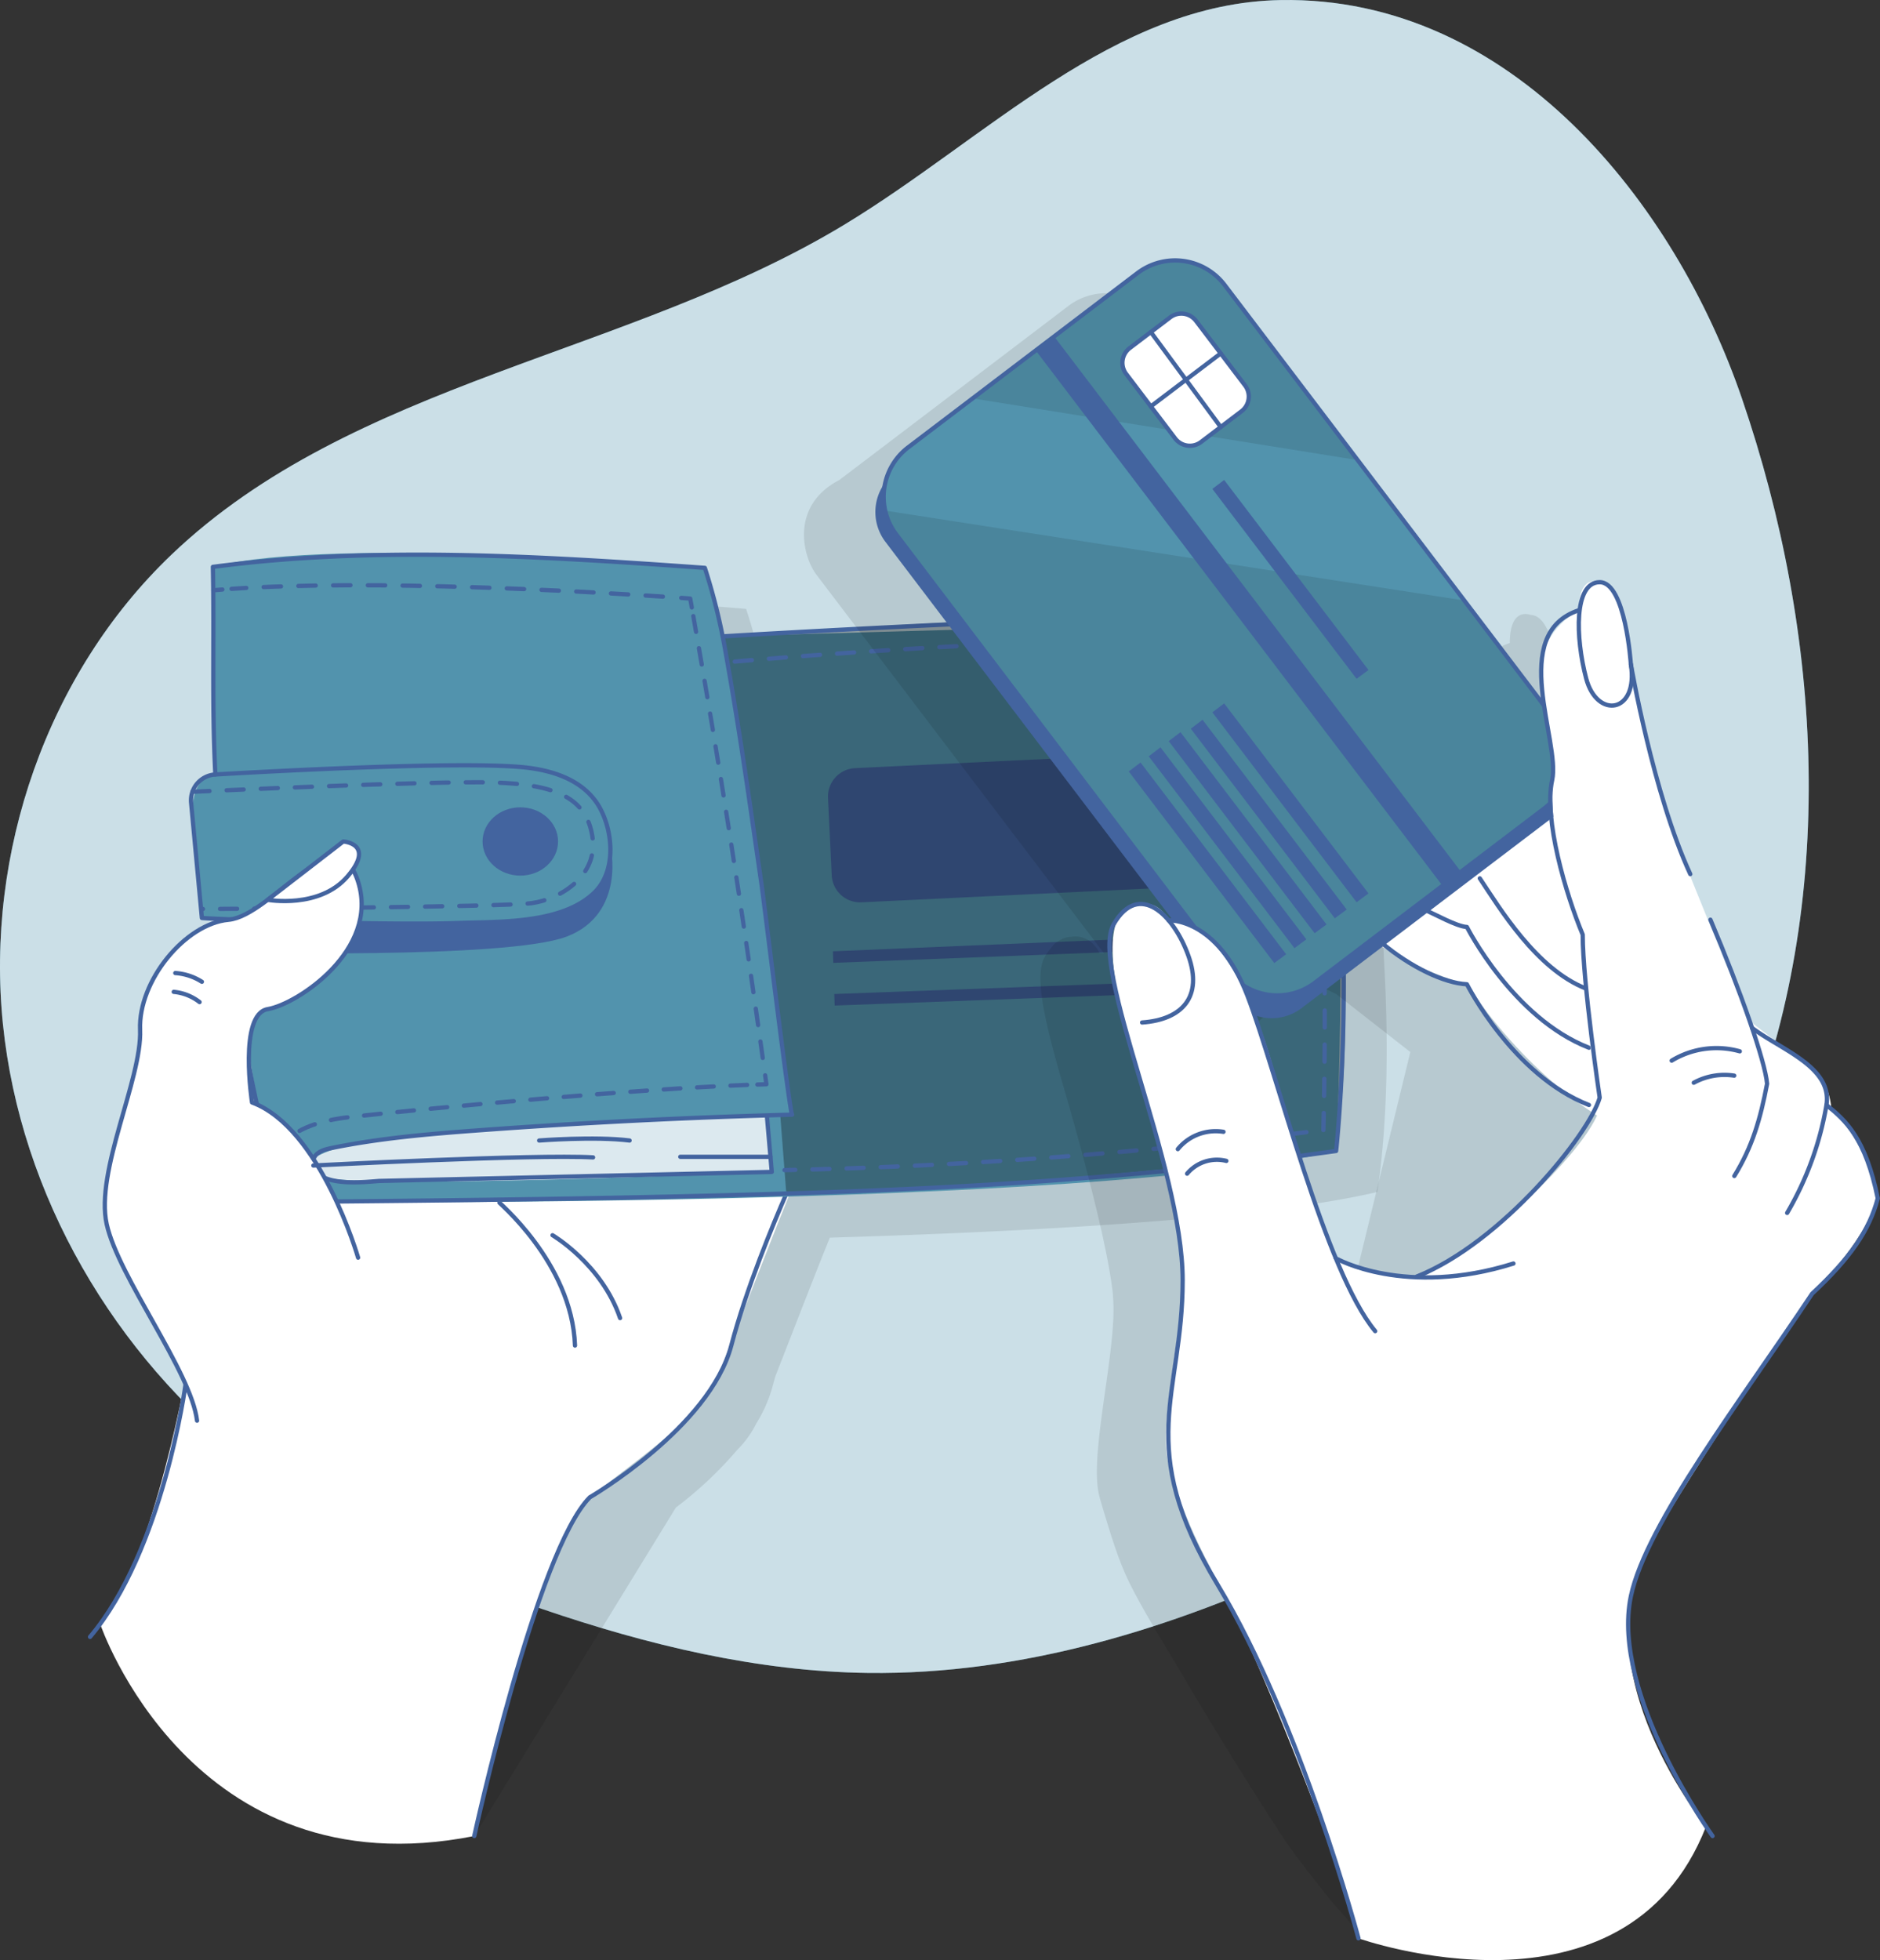 <svg id="Groupe_1630" data-name="Groupe 1630" xmlns="http://www.w3.org/2000/svg" xmlns:xlink="http://www.w3.org/1999/xlink" width="440" height="458.683" viewBox="0 0 440 458.683">
  <rect x="0" y="0" width="440" height="458.683" fill="#333333" stroke="none"/>
  <defs>
    <clipPath id="clip-path">
      <rect id="Rectangle_1217" data-name="Rectangle 1217" width="440" height="458.683" fill="none"/>
    </clipPath>
    <clipPath id="clip-path-3">
      <rect id="Rectangle_1206" data-name="Rectangle 1206" width="423.322" height="391.495" fill="none"/>
    </clipPath>
    <clipPath id="clip-path-5">
      <rect id="Rectangle_1208" data-name="Rectangle 1208" width="295.701" height="292.493" fill="none"/>
    </clipPath>
    <clipPath id="clip-path-6">
      <rect id="Rectangle_1209" data-name="Rectangle 1209" width="145.725" height="135.231" fill="none"/>
    </clipPath>
    <clipPath id="clip-path-7">
      <rect id="Rectangle_1210" data-name="Rectangle 1210" width="108.312" height="15.505" fill="none"/>
    </clipPath>
    <clipPath id="clip-path-9">
      <rect id="Rectangle_1212" data-name="Rectangle 1212" width="235.153" height="385.279" fill="none"/>
    </clipPath>
    <clipPath id="clip-path-10">
      <rect id="Rectangle_1213" data-name="Rectangle 1213" width="90.113" height="46.724" fill="none"/>
    </clipPath>
    <clipPath id="clip-path-11">
      <rect id="Rectangle_1214" data-name="Rectangle 1214" width="159.984" height="113.456" fill="none"/>
    </clipPath>
  </defs>
  <g id="Groupe_1629" data-name="Groupe 1629" clip-path="url(#clip-path)">
    <g id="Groupe_1606" data-name="Groupe 1606">
      <g id="Groupe_1605" data-name="Groupe 1605" clip-path="url(#clip-path)">
        <path id="Tracé_3082" data-name="Tracé 3082" d="M299.749.014c-38.918.671-68.934,32.5-102.247,52.63C147.183,83.051,82.567,89.222,40.074,129.854,10.98,157.673-3.408,199.6.684,239.641S26.739,317.227,58.545,341.9c20.28,15.731,44.085,26.336,68.375,34.629,24.617,8.405,50.245,14.624,76.256,14.953,36.052.455,71.465-10.446,104.076-25.825,22.679-10.695,44.541-23.764,62.377-41.386,16.852-16.649,29.773-37.094,38.623-59.069,21.878-54.317,18.395-116.558-.568-171.959C392,47.418,353.641-.916,299.749.014" transform="translate(0 0)" fill="#5293ad"/>
        <g id="Groupe_1604" data-name="Groupe 1604" opacity="0.7">
          <g id="Groupe_1603" data-name="Groupe 1603">
            <g id="Groupe_1602" data-name="Groupe 1602" clip-path="url(#clip-path-3)">
              <path id="Tracé_3083" data-name="Tracé 3083" d="M299.749.014c-38.918.671-68.934,32.5-102.247,52.63C147.183,83.051,82.567,89.222,40.074,129.854,10.98,157.673-3.408,199.6.684,239.641S26.739,317.227,58.545,341.9c20.28,15.731,44.085,26.336,68.375,34.629,24.617,8.405,50.245,14.624,76.256,14.953,36.052.455,71.465-10.446,104.076-25.825,22.679-10.695,44.541-23.764,62.377-41.386,16.852-16.649,29.773-37.094,38.623-59.069,21.878-54.317,18.395-116.558-.568-171.959C392,47.418,353.641-.916,299.749.014" transform="translate(0 0)" fill="#fff"/>
            </g>
          </g>
        </g>
      </g>
    </g>
    <g id="Groupe_1617" data-name="Groupe 1617">
      <g id="Groupe_1616" data-name="Groupe 1616" clip-path="url(#clip-path)">
        <g id="Groupe_1609" data-name="Groupe 1609" transform="translate(28.838 138.98)" opacity="0.1">
          <g id="Groupe_1608" data-name="Groupe 1608">
            <g id="Groupe_1607" data-name="Groupe 1607" clip-path="url(#clip-path-5)">
              <path id="Tracé_3084" data-name="Tracé 3084" d="M322.32,216.6c-.279-7.966-.8-16.459-1.654-25.249-1.152-17.544-3.354-33.939-7.344-44.244v0h0v0H313.3c-21.925-4.491-135.971,3.83-136.052,3.836l-.716-3.169c-.093-.421-.19-.841-.286-1.261l-.5-2.208-.145-.5c-.738-2.981-1.57-5.938-2.549-8.863h0v0S86.6,127.215,57.921,134.7v0h0c.005.252.006.495.011.747l.085,7.079c.085,13.695-.233,26.534.477,40.648v.1h-.012a3.083,3.083,0,0,0-.42.047,6.054,6.054,0,0,0-5.242,6.563l.412,4.4c.006.072.008.139.016.21,1.057,11.23,2.094,22.354,2.094,22.354h.013c.036.018.541.053,1.443.1l4.747.33c-10.106.938-21.12,14.279-20.661,25.75s-10.572,33.082-7.813,45.493c2.153,9.689,12.99,25.262,18.3,37.093q-.192,1.09-.419,2.349L27.273,375.5c1.582-2.327,15.833,59.741,82.161,46.6l47.172-76.851h0a91.337,91.337,0,0,0,14.364-13.5,23.454,23.454,0,0,0,4.448-6.152l0-.006a32.932,32.932,0,0,0,3.822-8.671c.209-.794.43-1.6.659-2.4,3.849-9.8,8.992-23.181,12.757-32.448,49.665-1.471,101.876-4.507,128.084-10.676l.057-.008c2.531-17.228,2.586-36.571,1.523-54.773M67.084,260.029a74.831,74.831,0,0,1-.734-8.64q.871,4.565,1.877,9.125c-.379-.171-.756-.34-1.143-.484" transform="translate(-27.272 -131.433)"/>
            </g>
          </g>
        </g>
        <path id="Tracé_3085" data-name="Tracé 3085" d="M22.164,368.673S43.4,431.442,109.727,418.3c0,0,14.715-69.094,27.05-79.266,7.955-6.56,25.521-18.321,29.27-26.829,3.825-8.676,18.834-48.94,21.754-53.807s-31.639-60.831-31.639-60.831L83.371,235.123l-40.5,71.949s-7.768,46.451-20.7,61.6" transform="translate(1.273 11.345)" fill="#fff"/>
        <path id="Tracé_3086" data-name="Tracé 3086" d="M42.287,306.355s-5.2,38.818-22.356,59.1" transform="translate(1.144 17.591)" fill="none" stroke="#43649f" stroke-linecap="round" stroke-linejoin="round" stroke-width="1"/>
        <path id="Tracé_3087" data-name="Tracé 3087" d="M104.972,414.477s14.639-66.855,27.05-79.266c0,0,28.039-16.313,33.1-35.506,3.5-13.292,9.866-28.614,12.908-35.568" transform="translate(6.028 15.167)" fill="none" stroke="#43649f" stroke-linecap="round" stroke-linejoin="round" stroke-width="1"/>
        <path id="Tracé_3088" data-name="Tracé 3088" d="M110.56,266.135c-1.086-.674,16.966,13.791,17.667,33.456" transform="translate(6.346 15.281)" fill="none" stroke="#43649f" stroke-linecap="round" stroke-linejoin="round" stroke-width="1"/>
        <path id="Tracé_3089" data-name="Tracé 3089" d="M310.255,262.3C251.8,276.093,63.538,274.242,63.538,274.242c-1.586-3.341-3.5-11.759-5.351-21.508-3.7-19.573-7.159-44.517-7.159-44.517l-6.228-.434s-1.036-11.124-2.094-22.354,5.245-11.219,5.245-11.219L47.5,135.34l-.116-9.707c28.677-7.487,115.132.233,115.132.233l2.7,9.369,1.5,6.641,136.069-3.838c12.5,32.262,7.476,124.268,7.476,124.268" transform="translate(2.446 7.026)" fill="#5293ad"/>
        <path id="Tracé_3090" data-name="Tracé 3090" d="M280.241,197.347l-89.14,4.278a6.654,6.654,0,0,1-6.966-6.328l-.869-18.107a6.655,6.655,0,0,1,6.329-6.966l89.14-4.279a6.656,6.656,0,0,1,6.966,6.329l.869,18.107a6.656,6.656,0,0,1-6.329,6.966" transform="translate(10.523 9.528)" fill="#43649f"/>
        <path id="Tracé_3091" data-name="Tracé 3091" d="M286.916,206.466l.278,3.013-102.757,3.98-.086-2.706Z" transform="translate(10.586 11.856)" fill="#43649f"/>
        <path id="Tracé_3092" data-name="Tracé 3092" d="M287.408,216.377l.086,2.706-102.751,3.8-.086-2.7Z" transform="translate(10.603 12.425)" fill="#43649f"/>
        <g id="Groupe_1612" data-name="Groupe 1612" transform="translate(169.154 143.732)" opacity="0.3">
          <g id="Groupe_1611" data-name="Groupe 1611">
            <g id="Groupe_1610" data-name="Groupe 1610" clip-path="url(#clip-path-6)">
              <path id="Tracé_3093" data-name="Tracé 3093" d="M296.041,137.261s15.168,71.907,7.476,124.269c0,0-95.885,11.244-128.717,9.43l-1.347-17.5,2.747-.427s-13.265-99.881-16.232-111.942c0,0,114.186-8.334,136.073-3.832" transform="translate(-159.968 -135.927)"/>
            </g>
          </g>
        </g>
        <g id="Groupe_1615" data-name="Groupe 1615" transform="translate(72.315 261.006)" opacity="0.8">
          <g id="Groupe_1614" data-name="Groupe 1614">
            <g id="Groupe_1613" data-name="Groupe 1613" clip-path="url(#clip-path-7)">
              <path id="Tracé_3094" data-name="Tracé 3094" d="M175.551,246.833l1.148,13.229s-96.656,4.227-105.15,1.159.45-7.99,22.929-9.754,81.072-4.635,81.072-4.635" transform="translate(-68.388 -246.833)" fill="#fff"/>
            </g>
          </g>
        </g>
        <path id="Tracé_3095" data-name="Tracé 3095" d="M124.476,186.652c0,4.414-3.955,7.991-8.834,7.991s-8.834-3.577-8.834-7.991,3.955-7.991,8.834-7.991,8.834,3.577,8.834,7.991" transform="translate(6.133 10.259)" fill="#43649f"/>
        <path id="Tracé_3096" data-name="Tracé 3096" d="M50.569,207.41a342.525,342.525,0,0,0,12.507,66.034c41-.35,81.983-.811,122.961-2.122s83.108-4.073,123.762-9.815c0,0,7.28-64.248-7.476-124.269-16.3-3.391-135.62,3.82-135.62,3.82" transform="translate(2.904 7.828)" fill="none" stroke="#43649f" stroke-linecap="round" stroke-linejoin="round" stroke-width="1"/>
        <path id="Tracé_3097" data-name="Tracé 3097" d="M176.773,253.958l1.148,13.229-91.958,2.121c-3.8.324-9.7.822-13.192-.962-1.594-.814-2.737-2.806-1.986-4.432.676-1.462,2.462-1.976,4.04-2.3,11.253-2.312,22.733-3.29,34.192-4.137q36.781-2.717,73.663-3.686c-.51.014-6.513-49.476-7.177-54.04-2.6-17.876-5.079-35.817-8.289-53.6a144.574,144.574,0,0,0-4.96-20.311c-37.9-2.708-77.472-5.217-115.136-.231.344,16.783-.275,31.762.576,48.573" transform="translate(2.706 7.049)" fill="none" stroke="#43649f" stroke-linecap="round" stroke-linejoin="round" stroke-width="1"/>
        <path id="Tracé_3098" data-name="Tracé 3098" d="M61.09,261.394a8,8,0,0,1-.406-2.067" transform="translate(3.485 14.891)" fill="none" stroke="#43649f" stroke-linecap="round" stroke-linejoin="round" stroke-width="1"/>
        <path id="Tracé_3099" data-name="Tracé 3099" d="M61.261,256.379c1.41-3.52,5.631-7.491,17.1-8.766,20.926-2.326,66.551-6.509,93.308-7.532" transform="translate(3.518 13.786)" fill="none" stroke="#43649f" stroke-linecap="round" stroke-linejoin="round" stroke-width="1" stroke-dasharray="3.911 3.911"/>
        <path id="Tracé_3100" data-name="Tracé 3100" d="M167.631,240.128q1.08-.036,2.112-.063l-.289-2.1" transform="translate(9.626 13.664)" fill="none" stroke="#43649f" stroke-linecap="round" stroke-linejoin="round" stroke-width="1"/>
        <path id="Tracé_3101" data-name="Tracé 3101" d="M169.7,239.734c-4.813-34.619-10.142-68.972-16.246-103.391" transform="translate(8.812 7.829)" fill="none" stroke="#43649f" stroke-linecap="round" stroke-linejoin="round" stroke-width="1" stroke-dasharray="3.882 3.882"/>
        <path id="Tracé_3102" data-name="Tracé 3102" d="M153.254,134.554q-.186-1.044-.373-2.086s-.737-.056-2.1-.154" transform="translate(8.658 7.598)" fill="none" stroke="#43649f" stroke-linecap="round" stroke-linejoin="round" stroke-width="1"/>
        <path id="Tracé_3103" data-name="Tracé 3103" d="M152.206,132.178c-17.583-1.176-67.59-4.1-100.954-1.816" transform="translate(2.943 7.437)" fill="none" stroke="#43649f" stroke-linecap="round" stroke-linejoin="round" stroke-width="1" stroke-dasharray="4.066 4.066"/>
        <path id="Tracé_3104" data-name="Tracé 3104" d="M49.33,130.464q-1.066.082-2.105.171" transform="translate(2.712 7.491)" fill="none" stroke="#43649f" stroke-linecap="round" stroke-linejoin="round" stroke-width="1"/>
        <path id="Tracé_3105" data-name="Tracé 3105" d="M44.823,205.084,42.3,178.122a6.052,6.052,0,0,1,5.675-6.611c15.542-.9,55.747-3.009,71.179-1.774,7.41.593,15.446,2.967,19.057,10.054,2.975,5.838,3.425,14.6-1.584,19.4-7.614,7.3-22.05,6.735-31.871,7.08C86.465,206.911,44.837,205.241,44.823,205.084Z" transform="translate(2.427 9.725)" fill="none" stroke="#43649f" stroke-linecap="round" stroke-linejoin="round" stroke-width="1"/>
        <path id="Tracé_3106" data-name="Tracé 3106" d="M139.94,187.559c.032-.753,3.844,15.488-10.221,20.846s-79.15,3.676-79.15,3.676v-7.61s46.05.965,53.709.752,34.833,2.344,35.663-17.663" transform="translate(2.904 10.768)" fill="#43649f"/>
        <path id="Tracé_3107" data-name="Tracé 3107" d="M122.293,273.358s11.5,6.738,15.813,19.388" transform="translate(7.022 15.697)" fill="none" stroke="#43649f" stroke-linecap="round" stroke-linejoin="round" stroke-width="1"/>
        <path id="Tracé_3108" data-name="Tracé 3108" d="M42.591,175.348s56.427-2.654,70.783-2.175,21.392,3.633,22.827,12.633-7.275,14.645-14.214,15.6S44.8,202.775,44.8,202.775" transform="translate(2.446 9.941)" fill="none" stroke="#43649f" stroke-linecap="round" stroke-linejoin="round" stroke-width="1" stroke-dasharray="4 4"/>
        <path id="Tracé_3109" data-name="Tracé 3109" d="M82.478,283.391s-8.733-30.337-24.822-36.313c0,0-3.217-20.7,3.678-21.844s26.2-13.893,21.144-29.81-20.225,7.987-30.337,8.906S31,218.6,31.456,230.083s-10.572,33.082-7.814,45.493,19.765,34.474,21.144,45.966" transform="translate(1.332 10.908)" fill="#fff"/>
        <path id="Tracé_3110" data-name="Tracé 3110" d="M82.478,283.391s-8.733-30.337-24.822-36.313c0,0-3.217-20.7,3.678-21.844s26.2-13.893,21.144-29.81-20.225,7.987-30.337,8.906S31,218.6,31.456,230.083s-10.572,33.082-7.814,45.493,19.765,34.474,21.144,45.966" transform="translate(1.332 10.908)" fill="none" stroke="#43649f" stroke-linecap="round" stroke-linejoin="round" stroke-width="1"/>
        <path id="Tracé_3111" data-name="Tracé 3111" d="M59.249,199.873s12.106,2.2,18.691-5.479-1-8.176-1-8.176Z" transform="translate(3.402 10.693)" fill="#fff"/>
        <path id="Tracé_3112" data-name="Tracé 3112" d="M59.249,199.873s12.106,2.2,18.691-5.479-1-8.176-1-8.176Z" transform="translate(3.402 10.693)" fill="none" stroke="#43649f" stroke-linecap="round" stroke-linejoin="round" stroke-width="1"/>
        <path id="Tracé_3113" data-name="Tracé 3113" d="M38.8,215.337a13.242,13.242,0,0,1,6.222,2.042" transform="translate(2.228 12.365)" fill="none" stroke="#43649f" stroke-linecap="round" stroke-linejoin="round" stroke-width="1"/>
        <path id="Tracé_3114" data-name="Tracé 3114" d="M38.454,219.5A11.645,11.645,0,0,1,44.5,221.89" transform="translate(2.208 12.604)" fill="none" stroke="#43649f" stroke-linecap="round" stroke-linejoin="round" stroke-width="1"/>
        <path id="Tracé_3115" data-name="Tracé 3115" d="M69.359,258.041s51.842-2.675,65.461-1.9" transform="translate(3.983 14.7)" fill="none" stroke="#43649f" stroke-linecap="round" stroke-linejoin="round" stroke-width="1"/>
        <path id="Tracé_3116" data-name="Tracé 3116" d="M119.335,252.422s13.039-1.015,21.164,0" transform="translate(6.852 14.469)" fill="none" stroke="#43649f" stroke-linecap="round" stroke-linejoin="round" stroke-width="1"/>
        <line id="Ligne_224" data-name="Ligne 224" x2="21.103" transform="translate(159.217 270.701)" fill="none" stroke="#43649f" stroke-linecap="round" stroke-linejoin="round" stroke-width="1"/>
        <path id="Tracé_3117" data-name="Tracé 3117" d="M162.639,146.684s92.663-8.272,129.895-3.549c0,0,10.044,18.472,7.864,113.163a1186.023,1186.023,0,0,1-126.132,9.378" transform="translate(9.339 8.135)" fill="none" stroke="#43649f" stroke-linecap="round" stroke-linejoin="round" stroke-width="1" stroke-dasharray="4 4"/>
      </g>
    </g>
    <g id="Groupe_1628" data-name="Groupe 1628">
      <g id="Groupe_1627" data-name="Groupe 1627" clip-path="url(#clip-path)">
        <g id="Groupe_1620" data-name="Groupe 1620" transform="translate(188.166 68.612)" opacity="0.1">
          <g id="Groupe_1619" data-name="Groupe 1619">
            <g id="Groupe_1618" data-name="Groupe 1618" clip-path="url(#clip-path-9)">
              <path id="Tracé_3118" data-name="Tracé 3118" d="M412.6,282.109c-2.632-11.2-6.492-15.406-10.355-18.641,0,0-.09-6.367-5.049-9.963a34.025,34.025,0,0,0-4.266-3.155c-4.656-3.491-9.789-7.441-9.789-7.442-2.411-6.979-5.676-15.428-9.2-23.741l.177,1.892c-3.613-8.827-7.159-17.621-8.155-20.535-.006-.019-.014-.041-.021-.06,1.03,2.81,2.124,5.521,3.283,8.033L355.977,161.7c-.315-1.885-.637-3.737-.97-5.522-.628-5.261-2.362-15.252-6.517-15.95a2.111,2.111,0,0,0-.463-.045s-4.891-2.123-4.891,6.566c-5.829,1.941-8.081,6.295-8.645,11.517a15.653,15.653,0,0,0-.1,4.966c.1,1.912.328,3.87.614,5.817l-18.675-24.588-1.822-2.4L291.378,111.61,260.254,70.642a14.569,14.569,0,0,0-20.41-2.787l-38.58,29.321L186.19,108.621c-11.561,6.019-8.543,17.9-5.339,22.122l67.323,88.624a7.041,7.041,0,0,0-1.045-.052s-1.926-4.542-6.684-3.817a5.447,5.447,0,0,0-2.836.94,5.006,5.006,0,0,0-1.885,1.721,14.442,14.442,0,0,0-1.417,2.025c-2.429,4.149-.187,14.289,3.314,26.677.223.8.443,1.57.655,2.295.012.037.023.079.035.116q.439,1.529.9,3.093c3.426,11.89,9.836,35.225,11.018,46.662q.127,1.662.162,3.247c.077,13.174-5.774,35.24-3.26,44.346.331,1.2.664,2.345,1.01,3.47,1.868,6.092,3.543,11.853,6.48,17.58,3.576,6.972,7.838,13.668,11.819,20.425q10.981,18.629,22.719,36.8c3.6,5.568,7.821,10.639,11.9,15.885,1.866,2.4,5.953,6.008,6.664,9.085,0,0,36.192,2.992,56.457-9.88l-1.909-28.8,13.584-78.1c3.881-5.882,15.819-17.392,18.261-21.033q1.843-2.712,3.608-5.362c8.942-8.338,13.417-14.846,15.377-22.323,0,0-.14-.855-.5-2.261M285.853,297.392l-.007-.02.011.025,0-.005m1.445,1.782-.173-.347a42.38,42.38,0,0,0,11.613,3.386c-4.2-.487-8.968-1.16-11.439-3.039m15.248,3.5h-.005q.948.081,1.946.132a13.431,13.431,0,0,1-1.94-.131M286.9,298.375l-2.427-4.825c-3.391-9.708-11.034-32.589-11.065-32.683l0-.006a130.48,130.48,0,0,0-5.965-19.3,11.529,11.529,0,0,0,10.8-1.7l18.5-14.054c1.911,1.153,3.871,2.187,5.787,3.1l17.326,13.55-13.743,56.5Zm70.156-130.129h0c1.43,6.755,3.711,16.458,6.717,25.859a169.631,169.631,0,0,1-6.717-25.858" transform="translate(-177.948 -64.886)"/>
              <path id="Tracé_3119" data-name="Tracé 3119" d="M273.052,419.379l.112.5s-.038-.182-.112-.5" transform="translate(-172.487 -44.53)"/>
            </g>
          </g>
        </g>
        <path id="Tracé_3120" data-name="Tracé 3120" d="M336.113,165.609c1.1-.7,16.559-9.137,24.291,16.165s16.868,68.364,16.868,68.364l-18.437,3.611s-17.085-9.093-32.4-31.865c0,0-21.466-5.563-30.812-18.783-8.492-12.014,17.642-56.115,17.642-56.115Z" transform="translate(16.878 8.44)" fill="#fff"/>
        <path id="Tracé_3121" data-name="Tracé 3121" d="M327.531,194.379c4.571,6.853,13.222,21.265,24.895,25.805" transform="translate(18.807 11.162)" fill="none" stroke="#43649f" stroke-linecap="round" stroke-linejoin="round" stroke-width="1"/>
        <path id="Tracé_3122" data-name="Tracé 3122" d="M315.31,201.35c2.157.855,7.452,3.893,9.9,4.01,0,0,10.773,21.331,28.566,28.254" transform="translate(18.106 11.562)" fill="none" stroke="#43649f" stroke-linecap="round" stroke-linejoin="round" stroke-width="1"/>
        <path id="Tracé_3123" data-name="Tracé 3123" d="M305.962,208.775c6.615,5.532,14.485,9.311,19.785,9.561,0,0,10.773,21.331,28.567,28.254" transform="translate(17.569 11.988)" fill="none" stroke="#43649f" stroke-linecap="round" stroke-linejoin="round" stroke-width="1"/>
        <path id="Tracé_3124" data-name="Tracé 3124" d="M351.963,188.032l-58.474,44.419a11.542,11.542,0,0,1-16.174-2.209L196.1,123.327a11.543,11.543,0,0,1,2.209-16.174l58.474-44.42a11.544,11.544,0,0,1,16.175,2.21l81.216,106.915a11.543,11.543,0,0,1-2.209,16.174" transform="translate(11.125 3.467)" fill="#43649f"/>
        <path id="Tracé_3125" data-name="Tracé 3125" d="M350.168,185.888l-53.655,40.768a14.552,14.552,0,0,1-20.41-2.788l-77.56-102.1a14.57,14.57,0,0,1,2.787-20.4l15.075-11.447L254.985,60.6a14.567,14.567,0,0,1,20.41,2.788l31.123,40.967,23.132,30.456,23.306,30.683a14.549,14.549,0,0,1-2.788,20.4" transform="translate(11.23 3.309)" fill="#5293ad"/>
        <g id="Groupe_1623" data-name="Groupe 1623" transform="translate(227.635 60.938)" opacity="0.1">
          <g id="Groupe_1622" data-name="Groupe 1622">
            <g id="Groupe_1621" data-name="Groupe 1621" clip-path="url(#clip-path-10)">
              <path id="Tracé_3126" data-name="Tracé 3126" d="M305.387,104.353,215.274,89.919,253.854,60.6a14.566,14.566,0,0,1,20.41,2.788Z" transform="translate(-215.274 -57.629)"/>
            </g>
          </g>
        </g>
        <g id="Groupe_1626" data-name="Groupe 1626" transform="translate(207.171 119.481)" opacity="0.1">
          <g id="Groupe_1625" data-name="Groupe 1625">
            <g id="Groupe_1624" data-name="Groupe 1624" clip-path="url(#clip-path-11)">
              <path id="Tracé_3127" data-name="Tracé 3127" d="M350.148,182.709l-53.655,40.768a14.552,14.552,0,0,1-20.41-2.788l-77.56-102.1a14.444,14.444,0,0,1-2.6-5.591l135.531,21.036,21.484,28.283a14.549,14.549,0,0,1-2.788,20.4" transform="translate(-195.921 -112.993)"/>
            </g>
          </g>
        </g>
        <path id="Tracé_3128" data-name="Tracé 3128" d="M276.3,92.248l-9.48,7.2a4.31,4.31,0,0,1-6.038-.825L249.308,83.518a4.309,4.309,0,0,1,.825-6.039l9.479-7.2a4.309,4.309,0,0,1,6.039.825L277.125,86.21a4.31,4.31,0,0,1-.825,6.038" transform="translate(14.265 3.985)" fill="#fff"/>
        <path id="Tracé_3129" data-name="Tracé 3129" d="M276.3,92.248l-9.48,7.2a4.31,4.31,0,0,1-6.038-.825L249.308,83.518a4.309,4.309,0,0,1,.825-6.039l9.479-7.2a4.309,4.309,0,0,1,6.039.825L277.125,86.21A4.31,4.31,0,0,1,276.3,92.248Z" transform="translate(14.265 3.985)" fill="none" stroke="#43649f" stroke-linecap="round" stroke-linejoin="round" stroke-width="1"/>
        <line id="Ligne_225" data-name="Ligne 225" x2="16.355" y2="22.223" transform="translate(269.343 77.708)" fill="#fff"/>
        <line id="Ligne_226" data-name="Ligne 226" x2="16.355" y2="22.223" transform="translate(269.343 77.708)" fill="none" stroke="#43649f" stroke-linecap="round" stroke-linejoin="round" stroke-width="1"/>
        <line id="Ligne_227" data-name="Ligne 227" y1="12.397" x2="16.355" transform="translate(269.343 82.702)" fill="#fff"/>
        <line id="Ligne_228" data-name="Ligne 228" y1="12.397" x2="16.355" transform="translate(269.343 82.702)" fill="none" stroke="#43649f" stroke-linecap="round" stroke-linejoin="round" stroke-width="1"/>
        <path id="Tracé_3130" data-name="Tracé 3130" d="M286.674,213.619l-2.788,2.055-34.057-44.837,2.762-2.095Z" transform="translate(14.346 9.689)" fill="#43649f"/>
        <path id="Tracé_3131" data-name="Tracé 3131" d="M291.143,210.317l-2.788,2.068-34.1-44.9L257,165.387Z" transform="translate(14.6 9.497)" fill="#43649f"/>
        <path id="Tracé_3132" data-name="Tracé 3132" d="M295.611,207.027l-2.788,2.055-34.15-44.956,2.761-2.095Z" transform="translate(14.853 9.304)" fill="#43649f"/>
        <path id="Tracé_3133" data-name="Tracé 3133" d="M300.053,203.69l-2.788,2.055-33.7-44.369,2.748-2.095Z" transform="translate(15.134 9.146)" fill="#43649f"/>
        <path id="Tracé_3134" data-name="Tracé 3134" d="M304.875,200.136l-2.788,2.055-33.751-44.436,2.762-2.095Z" transform="translate(15.408 8.938)" fill="#43649f"/>
        <path id="Tracé_3135" data-name="Tracé 3135" d="M304.875,150.69l-2.788,2.055-33.751-44.436,2.762-2.095Z" transform="translate(15.408 6.099)" fill="#43649f"/>
        <rect id="Rectangle_1215" data-name="Rectangle 1215" width="5.423" height="157.243" transform="matrix(0.796, -0.605, 0.605, 0.796, 242.459, 82.085)" fill="#43649f"/>
        <path id="Tracé_3136" data-name="Tracé 3136" d="M350.168,185.888l-53.655,40.768a14.552,14.552,0,0,1-20.41-2.788l-77.56-102.1a14.57,14.57,0,0,1,2.787-20.4l15.075-11.447L254.985,60.6a14.567,14.567,0,0,1,20.41,2.788l31.123,40.967,23.132,30.456,23.306,30.683A14.549,14.549,0,0,1,350.168,185.888Z" transform="translate(11.23 3.309)" fill="none" stroke="#43649f" stroke-linecap="round" stroke-linejoin="round" stroke-width="1"/>
        <path id="Tracé_3137" data-name="Tracé 3137" d="M303.8,446.2s62.45,22.222,81.344-26.168c0,0-29.557-35.927-13.42-65.324,10.155-18.5,38.229-59.352,38.229-59.352s11.724-11.134,15.377-22.323c0,0-2.008-12.461-10.854-20.9,0,0-.09-6.367-5.049-9.963s-14.054-10.6-14.054-10.6-14.954-35.873-17.18-42.387-6.674-18.745-8.91-32.276-4.291-28.105-9.026-28.06c0,0-4.891-2.123-4.891,6.568,0,0-10.252,5.278-8.745,16.471s2.908,16.965,2.508,23.269,1.617,28.139,6.674,34.988c0,0,1.69,30.669,4.219,38.655.077.244.154.467.234.667,2.658,6.753-23.969,32.835-38.379,39.815,0,0-1.506,2.819-7.1,2.049s-15.062-1.131-16.693-5.277-12.449-36.529-12.449-36.529-8.766-41.551-26.275-41.547c0,0-2.664-6.352-9.52-2.878s-2.367,22.377.667,32.719,10.72,37.53,11.97,50.041-5.838,37.564-3.117,47.422,5.617,16.511,14.123,32.648,27.328,64.2,30.318,78.269" transform="translate(14.139 7.386)" fill="#fff"/>
        <path id="Tracé_3138" data-name="Tracé 3138" d="M303.841,442.1s-13.366-50.32-33.018-82.847-8.133-44.048-8.133-71.155-22.062-73.187-16.113-83.352,14.081-2.031,17.469,7.456-1.356,14.909-10.843,15.585" transform="translate(14.1 11.487)" fill="none" stroke="#43649f" stroke-linecap="round" stroke-linejoin="round" stroke-width="1"/>
        <path id="Tracé_3139" data-name="Tracé 3139" d="M258.648,203.673s11.4-.689,18.418,17.551S295.307,285.765,307,299.8" transform="translate(14.852 11.695)" fill="none" stroke="#43649f" stroke-linecap="round" stroke-linejoin="round" stroke-width="1"/>
        <path id="Tracé_3140" data-name="Tracé 3140" d="M295.646,278.421c.066.146,16.332,9.218,41.587,1.267" transform="translate(16.976 15.987)" fill="none" stroke="#43649f" stroke-linecap="round" stroke-linejoin="round" stroke-width="1"/>
        <path id="Tracé_3141" data-name="Tracé 3141" d="M260.693,254.53a11.433,11.433,0,0,1,10.68-4.049" transform="translate(14.969 14.374)" fill="none" stroke="#43649f" stroke-linecap="round" stroke-linejoin="round" stroke-width="1"/>
        <path id="Tracé_3142" data-name="Tracé 3142" d="M262.747,259.912a9.08,9.08,0,0,1,9.182-2.987" transform="translate(15.087 14.737)" fill="none" stroke="#43649f" stroke-linecap="round" stroke-linejoin="round" stroke-width="1"/>
        <path id="Tracé_3143" data-name="Tracé 3143" d="M351.5,135.051c-16.6,5.529-4.249,30.6-6.236,39.739s3.179,26.666,7.152,36.163c0,11.127,3.974,38.15,3.974,38.15-2.454,8.589-22.924,33.932-42.816,41.864" transform="translate(18.006 7.755)" fill="none" stroke="#43649f" stroke-linecap="round" stroke-linejoin="round" stroke-width="1"/>
        <path id="Tracé_3144" data-name="Tracé 3144" d="M361.622,148.029s-1.232-19.189-7.29-19.189-5.694,12.932-3.165,22.526S363.468,159.542,361.622,148.029Z" transform="translate(20.065 7.398)" fill="none" stroke="#43649f" stroke-linecap="round" stroke-linejoin="round" stroke-width="1"/>
        <path id="Tracé_3145" data-name="Tracé 3145" d="M360.961,146.987s5.162,30.172,13.908,49.121" transform="translate(20.727 8.44)" fill="none" stroke="#43649f" stroke-linecap="round" stroke-linejoin="round" stroke-width="1"/>
        <path id="Tracé_3146" data-name="Tracé 3146" d="M384.165,263.51c4.225-6.847,6.1-13.33,7.671-21.578-.4-5.169-6.327-22.053-13.262-38.4" transform="translate(21.738 11.687)" fill="none" stroke="#43649f" stroke-linecap="round" stroke-linejoin="round" stroke-width="1"/>
        <path id="Tracé_3147" data-name="Tracé 3147" d="M387.788,227.483c6.857,5.164,18.8,9.126,17.417,18.033a74.632,74.632,0,0,1-9.2,25.255" transform="translate(22.267 13.062)" fill="none" stroke="#43649f" stroke-linecap="round" stroke-linejoin="round" stroke-width="1"/>
        <path id="Tracé_3148" data-name="Tracé 3148" d="M380.115,415.6S356.209,382.408,361,359.485c3.521-16.865,26.166-46.352,42.406-70.782,8.942-8.337,13.418-14.846,15.377-22.323-2.872-14.117-7.516-18.232-12-21.843" transform="translate(20.693 14.042)" fill="none" stroke="#43649f" stroke-linecap="round" stroke-linejoin="round" stroke-width="1"/>
        <path id="Tracé_3149" data-name="Tracé 3149" d="M385.94,232.7A20.229,20.229,0,0,0,370,234.876" transform="translate(21.246 13.319)" fill="none" stroke="#43649f" stroke-linecap="round" stroke-linejoin="round" stroke-width="1"/>
        <path id="Tracé_3150" data-name="Tracé 3150" d="M384.348,238.047a14.985,14.985,0,0,0-9.458,1.662" transform="translate(21.527 13.659)" fill="none" stroke="#43649f" stroke-linecap="round" stroke-linejoin="round" stroke-width="1"/>
      </g>
    </g>
  </g>
</svg>
